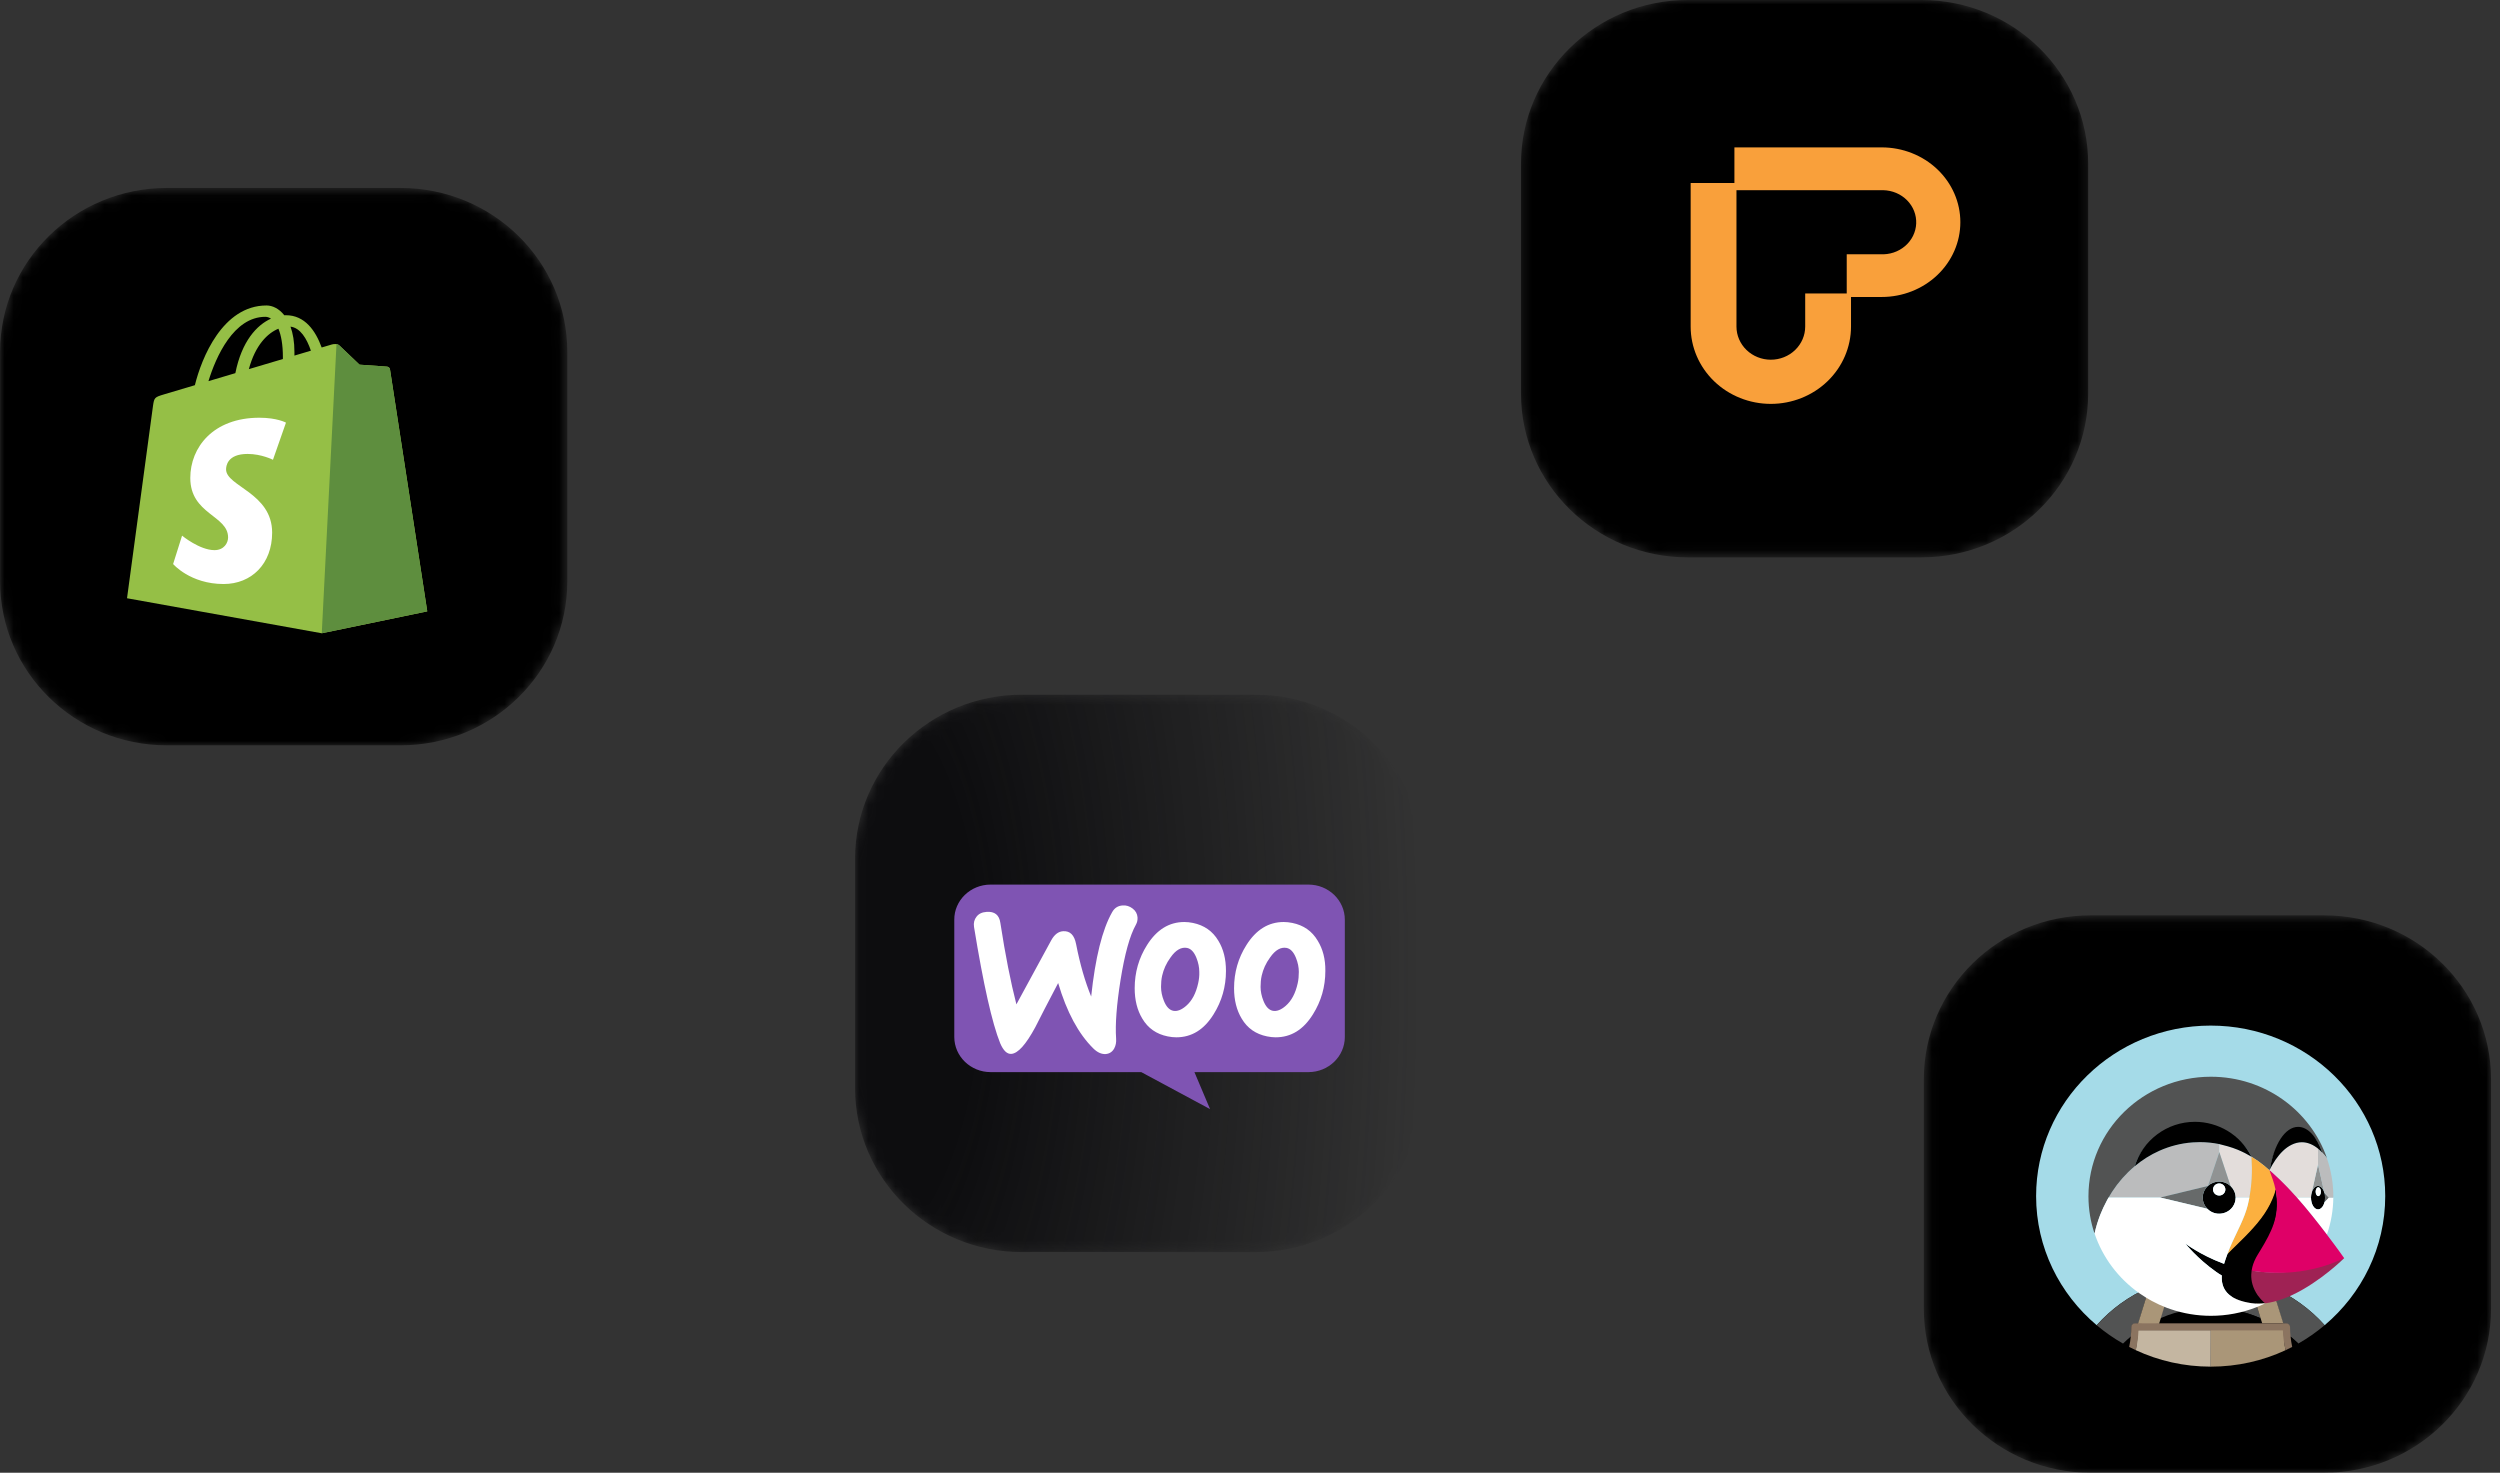 <svg width="275" height="162" viewBox="0 0 275 162" fill="none" xmlns="http://www.w3.org/2000/svg">
<rect x="0" y="0" width="275" height="162" fill="#333333" stroke="none"/>
<mask id="mask0_29124_130203" style="mask-type:alpha" maskUnits="userSpaceOnUse" x="0" y="20" width="63" height="62">
<path d="M44.053 21.175C53.919 21.175 61.903 29.033 61.903 38.708V63.953C61.903 73.628 53.919 81.486 44.053 81.486H18.362C8.495 81.486 0.511 73.628 0.511 63.953V38.708C0.511 29.033 8.495 21.175 18.362 21.175H44.053Z" fill="white" stroke="#EDF3F5"/>
</mask>
<g mask="url(#mask0_29124_130203)">
<path d="M62.403 38.708C62.403 28.748 54.187 20.675 44.053 20.675H18.362C8.227 20.675 0.011 28.748 0.011 38.708V63.953C0.011 73.912 8.227 81.986 18.362 81.986H44.053C54.187 81.986 62.403 73.912 62.403 63.953V38.708Z" fill="black"/>
<path d="M42.898 40.623C42.872 40.442 42.707 40.342 42.57 40.331C42.434 40.32 39.547 40.114 39.547 40.114C39.547 40.114 37.542 38.203 37.322 37.992C37.102 37.78 36.672 37.845 36.505 37.892C36.48 37.899 36.067 38.021 35.383 38.224C34.713 36.374 33.532 34.674 31.452 34.674C31.395 34.674 31.336 34.676 31.277 34.68C30.685 33.929 29.953 33.602 29.32 33.602C24.476 33.602 22.162 39.416 21.437 42.37C19.555 42.93 18.217 43.328 18.047 43.38C16.996 43.696 16.963 43.728 16.825 44.678C16.721 45.398 13.972 65.807 13.972 65.807L35.392 69.66L46.998 67.25C46.998 67.25 42.924 40.804 42.898 40.623H42.898ZM34.199 38.576L32.387 39.115C32.387 38.992 32.388 38.871 32.388 38.739C32.388 37.59 32.222 36.664 31.955 35.93C33.026 36.059 33.74 37.229 34.199 38.576ZM30.626 36.158C30.924 36.874 31.118 37.903 31.118 39.29C31.118 39.361 31.117 39.426 31.116 39.492C29.938 39.843 28.657 40.223 27.373 40.605C28.094 37.934 29.445 36.644 30.626 36.158ZM29.187 34.85C29.396 34.85 29.607 34.918 29.808 35.051C28.256 35.752 26.592 37.519 25.889 41.046L22.93 41.926C23.753 39.235 25.708 34.85 29.187 34.85H29.187Z" fill="#95BF46"/>
<path d="M42.571 40.33C42.435 40.319 39.548 40.113 39.548 40.113C39.548 40.113 37.543 38.202 37.323 37.991C37.241 37.912 37.13 37.872 37.014 37.855L35.394 69.659L46.999 67.249C46.999 67.249 42.925 40.803 42.899 40.622C42.873 40.441 42.708 40.341 42.571 40.33Z" fill="#5E8E3E"/>
<path d="M31.457 46.489L30.026 50.576C30.026 50.576 28.772 49.933 27.235 49.933C24.982 49.933 24.868 51.291 24.868 51.633C24.868 53.499 29.936 54.215 29.936 58.587C29.936 62.026 27.664 64.242 24.6 64.242C20.923 64.242 19.043 62.044 19.043 62.044L20.027 58.922C20.027 58.922 21.96 60.515 23.591 60.515C24.657 60.515 25.09 59.709 25.09 59.12C25.09 56.686 20.932 56.577 20.932 52.576C20.932 49.209 23.45 45.95 28.531 45.95C30.489 45.95 31.457 46.489 31.457 46.489Z" fill="white"/>
</g>
<mask id="mask1_29124_130203" style="mask-type:alpha" maskUnits="userSpaceOnUse" x="167" y="0" width="63" height="62">
<path d="M211.349 0.5C221.216 0.5 229.2 8.358 229.2 18.033V43.278C229.2 52.953 221.216 60.811 211.349 60.811H185.659C175.792 60.811 167.808 52.953 167.808 43.278V18.033C167.808 8.358 175.792 0.5 185.659 0.5H211.349Z" fill="white" stroke="#EDF3F5"/>
</mask>
<g mask="url(#mask1_29124_130203)">
<path d="M229.7 18.033C229.7 8.073 221.484 0 211.349 0H185.659C175.524 0 167.308 8.073 167.308 18.033V43.278C167.308 53.237 175.524 61.311 185.659 61.311H211.349C221.484 61.311 229.7 53.237 229.7 43.278V18.033Z" fill="black"/>
<path fill-rule="evenodd" clip-rule="evenodd" d="M198.572 32.281H203.611V35.922C203.611 38.178 202.681 40.341 201.028 41.936C199.374 43.531 197.13 44.427 194.791 44.427C192.452 44.427 190.209 43.531 188.555 41.936C186.901 40.341 185.972 38.178 185.972 35.922V20.131H191.011V35.922C191.011 36.889 191.409 37.816 192.118 38.5C192.827 39.184 193.789 39.568 194.791 39.568C195.794 39.568 196.756 39.184 197.464 38.5C198.173 37.816 198.572 36.889 198.572 35.922V32.281Z" fill="#F9A03B"/>
<path fill-rule="evenodd" clip-rule="evenodd" d="M203.14 32.671V27.967H206.847C207.339 27.996 207.832 27.931 208.298 27.777C208.764 27.622 209.192 27.381 209.559 27.067C209.925 26.753 210.222 26.372 210.432 25.948C210.642 25.523 210.761 25.063 210.781 24.594C210.802 24.125 210.724 23.657 210.552 23.217C210.38 22.777 210.117 22.375 209.779 22.033C209.442 21.691 209.036 21.416 208.585 21.225C208.134 21.035 207.648 20.931 207.155 20.921H190.785V16.213H206.991C209.284 16.213 211.484 17.08 213.106 18.623C214.728 20.166 215.639 22.258 215.639 24.44C215.639 26.622 214.728 28.715 213.106 30.258C211.484 31.801 209.284 32.668 206.991 32.668L203.14 32.671Z" fill="#F9A03B"/>
</g>
<mask id="mask2_29124_130203" style="mask-type:alpha" maskUnits="userSpaceOnUse" x="211" y="100" width="64" height="63">
<path d="M255.662 101.189C265.529 101.189 273.513 109.047 273.513 118.722V143.968C273.513 153.643 265.529 161.5 255.662 161.5H229.971C220.104 161.5 212.121 153.643 212.121 143.968V118.722C212.121 109.047 220.104 101.189 229.971 101.189H255.662Z" fill="white" stroke="#EDF3F5"/>
</mask>
<g mask="url(#mask2_29124_130203)">
<path d="M274.013 118.722C274.013 108.763 265.797 100.689 255.662 100.689H229.971C219.836 100.689 211.621 108.763 211.621 118.722V143.968C211.621 153.927 219.836 162 229.971 162H255.662C265.797 162 274.013 153.927 274.013 143.968V118.722Z" fill="black"/>
<path d="M236.42 141.6C236.726 141.466 237.037 141.344 237.351 141.228C237.705 141.099 238.062 140.976 238.423 140.87C238.873 140.737 239.327 140.618 239.787 140.522C240.408 140.393 241.036 140.298 241.668 140.238C241.31 141.332 240.92 142.416 240.496 143.487C240.514 143.696 240.525 143.906 240.53 144.115C241.401 143.947 242.286 143.862 243.173 143.862C244.078 143.862 244.961 143.95 245.817 144.115C245.822 143.906 245.833 143.696 245.85 143.487C245.427 142.416 245.036 141.332 244.679 140.238C245.311 140.298 245.939 140.393 246.559 140.522C247.019 140.618 247.473 140.737 247.923 140.87C248.285 140.976 248.642 141.099 248.996 141.228C249.31 141.344 249.621 141.466 249.927 141.6C252.144 142.562 254.118 143.986 255.713 145.772C259.79 142.332 262.375 137.249 262.375 131.573C262.375 121.214 253.778 112.815 243.173 112.815C232.569 112.815 223.972 121.214 223.972 131.573C223.972 137.249 226.556 142.332 230.634 145.772C232.228 143.986 234.203 142.562 236.42 141.6Z" fill="#A5DBE8"/>
<path d="M249.924 141.599L251.116 145.604L251.454 145.619C251.673 145.619 251.828 145.676 251.828 145.89C251.828 146.246 251.847 146.647 251.882 146.996C252.179 147.243 252.54 147.521 252.815 147.791C253.841 147.206 254.811 146.531 255.71 145.772C254.115 143.986 252.14 142.562 249.924 141.599ZM247.593 141.559L248.993 141.228C248.639 141.098 248.282 140.976 247.92 140.87C247.47 140.737 247.016 140.617 246.556 140.522C245.935 140.393 245.307 140.298 244.676 140.238C245.033 141.332 245.423 142.416 245.847 143.487C245.83 143.696 245.818 143.905 245.813 144.115C246.805 144.306 247.78 144.638 248.682 145.028L247.593 141.559Z" fill="#525353"/>
<path d="M233.527 147.79C233.75 147.917 233.975 148.041 234.204 148.159C234.284 147.783 234.413 147.262 234.451 146.876C234.154 147.122 233.802 147.52 233.527 147.79ZM248.66 144.993C247.748 144.598 246.794 144.303 245.815 144.114C244.945 143.946 244.059 143.861 243.172 143.861C242.267 143.861 241.384 143.95 240.528 144.114C239.537 144.305 238.502 144.595 237.601 144.984L237.505 145.568H248.839L248.66 144.993Z" fill="black"/>
<path d="M234.42 146.99C234.455 146.64 234.481 146.328 234.481 145.972C234.481 145.757 234.631 145.62 234.851 145.62L235.21 145.608L236.422 141.602C234.206 142.564 232.231 143.988 230.636 145.774C231.535 146.533 232.505 147.209 233.531 147.793C233.806 147.523 234.092 147.264 234.388 147.018" fill="#525353"/>
<path d="M252.037 147.7C252.114 148.081 252.132 148.157 252.146 148.16C252.374 148.041 252.6 147.918 252.823 147.791C252.546 147.518 252.257 147.256 251.957 147.007L252.037 147.7Z" fill="black"/>
<path d="M248.663 144.993L248.842 145.569H251.16L249.928 141.599C249.622 141.467 249.311 141.343 248.997 141.228L247.598 141.559L248.663 144.993Z" fill="#AA9678"/>
<path d="M235.23 146.37C235.242 146.362 235.255 146.353 235.266 146.345H235.232C235.232 146.353 235.231 146.362 235.23 146.37Z" fill="#C4B6A1"/>
<path d="M251.116 146.345H251.082L251.118 146.37C251.118 146.362 251.117 146.353 251.116 146.345Z" fill="#AA9678"/>
<path d="M251.08 146.288L243.16 146.297L243.177 150.332C246.124 150.332 248.915 149.682 251.411 148.522C251.248 147.823 251.232 147.07 251.205 146.337C251.193 146.328 251.08 146.288 251.08 146.288Z" fill="#AA9678"/>
<path d="M243.163 146.313C243.163 146.313 235.2 146.303 235.188 146.311C235.161 147.044 235.007 147.914 234.941 148.521C237.437 149.681 240.228 150.331 243.176 150.331L243.18 146.326L243.163 146.313Z" fill="#C4B6A1"/>
<path d="M249.11 143.319L249.114 143.331L249.11 143.319C249.11 143.319 248.915 143.168 248.668 142.89C248.915 143.168 249.11 143.319 249.11 143.319Z" fill="#AA9678"/>
<path d="M254.98 126.349V126.35V126.349ZM255.753 131.749L255.753 131.744L255.753 131.749Z" fill="white"/>
<path d="M255.736 131.452C255.736 131.457 255.738 131.462 255.738 131.467C255.739 131.47 255.74 131.472 255.74 131.475V131.477C255.749 131.548 255.753 131.623 255.754 131.699C255.755 131.712 255.757 131.726 255.757 131.739L255.757 131.744L255.757 131.75C255.757 131.765 255.754 131.779 255.754 131.794C255.753 131.866 255.749 131.939 255.74 132.011V132.012L255.738 132.023C255.738 132.029 255.736 132.034 255.735 132.04C255.725 132.114 255.711 132.188 255.692 132.262L255.692 132.263V132.263L255.694 132.26L255.695 132.256V132.257L256.198 131.743L255.691 131.225L255.692 131.226C255.71 131.298 255.725 131.374 255.736 131.452Z" fill="#676A6A"/>
<path d="M255.73 132.039C255.731 132.029 255.734 132.021 255.735 132.011C255.744 131.94 255.747 131.867 255.749 131.793C255.749 131.776 255.752 131.761 255.752 131.744C255.752 131.728 255.75 131.713 255.749 131.698C255.748 131.624 255.744 131.55 255.735 131.476C255.734 131.467 255.732 131.46 255.731 131.452C255.72 131.375 255.706 131.3 255.686 131.225C255.68 131.2 255.671 131.177 255.663 131.153C255.618 131.006 255.556 130.877 255.482 130.769C255.454 130.728 255.423 130.689 255.39 130.652C255.36 130.619 255.326 130.589 255.291 130.561C255.277 130.552 255.264 130.545 255.25 130.536C255.209 130.51 255.164 130.489 255.117 130.473C255.072 130.459 255.026 130.451 254.979 130.45C254.932 130.45 254.887 130.46 254.842 130.473C254.795 130.488 254.75 130.51 254.708 130.536C254.695 130.545 254.681 130.551 254.668 130.561C254.606 130.608 254.552 130.664 254.507 130.727C254.496 130.741 254.486 130.755 254.476 130.769C254.403 130.877 254.341 131.006 254.296 131.153L254.29 131.171C254.27 131.238 254.254 131.309 254.241 131.382C254.237 131.404 254.232 131.426 254.229 131.448C254.217 131.53 254.211 131.615 254.209 131.702C254.209 131.714 254.207 131.725 254.207 131.737H254.21C254.21 132.452 254.556 133.031 254.983 133.031C255.056 133.031 255.127 133.012 255.194 132.98C255.235 132.961 255.273 132.937 255.308 132.91C255.323 132.899 255.336 132.885 255.35 132.872C255.384 132.841 255.417 132.806 255.447 132.767C255.469 132.739 255.49 132.712 255.509 132.681C255.522 132.662 255.533 132.641 255.545 132.62C255.566 132.581 255.587 132.54 255.605 132.497C255.612 132.482 255.619 132.467 255.625 132.451C255.649 132.391 255.669 132.327 255.687 132.261C255.705 132.19 255.719 132.116 255.73 132.039ZM255.007 131.572C254.847 131.572 254.717 131.354 254.717 131.086C254.717 130.819 254.847 130.601 255.007 130.601C255.167 130.601 255.297 130.819 255.297 131.086C255.297 131.354 255.167 131.572 255.007 131.572Z" fill="black"/>
<path d="M255.012 130.601C254.852 130.601 254.723 130.819 254.723 131.086C254.723 131.354 254.852 131.572 255.012 131.572C255.173 131.572 255.302 131.354 255.302 131.086C255.302 130.819 255.173 130.601 255.012 130.601Z" fill="white"/>
<path d="M254.301 131.154C254.346 131.007 254.408 130.878 254.482 130.77C254.492 130.755 254.502 130.742 254.512 130.728C254.557 130.665 254.612 130.609 254.673 130.562C254.686 130.552 254.701 130.546 254.714 130.537C254.755 130.51 254.8 130.489 254.847 130.474C254.892 130.46 254.938 130.451 254.985 130.451C255.032 130.451 255.078 130.46 255.122 130.474C255.169 130.489 255.214 130.51 255.255 130.537C255.269 130.546 255.283 130.552 255.296 130.562C255.331 130.588 255.364 130.619 255.395 130.652C255.429 130.69 255.459 130.729 255.487 130.77C255.561 130.877 255.623 131.007 255.668 131.154V131.154L254.985 128.095L254.301 131.154H254.301Z" fill="#909393"/>
<path d="M245.917 131.716C245.916 131.655 245.912 131.594 245.905 131.534C245.905 131.534 245.905 131.533 245.905 131.532C245.898 131.473 245.888 131.415 245.875 131.358L245.873 131.353C245.861 131.297 245.845 131.242 245.827 131.187L245.825 131.183C245.807 131.129 245.786 131.076 245.762 131.024C245.761 131.023 245.761 131.022 245.76 131.021C245.57 130.607 245.224 130.279 244.794 130.106L244.789 130.104C244.684 130.063 244.576 130.031 244.465 130.009C244.462 130.009 244.459 130.008 244.457 130.008C244.342 129.986 244.226 129.975 244.11 129.975C243.993 129.975 243.879 129.986 243.769 130.007L243.757 130.009C243.647 130.03 243.541 130.062 243.439 130.101L243.431 130.104C243.328 130.145 243.229 130.195 243.136 130.254C243.042 130.313 242.954 130.38 242.874 130.454L242.872 130.46L242.865 130.461C242.736 130.582 242.625 130.72 242.537 130.871L242.533 130.876C242.506 130.923 242.482 130.971 242.459 131.02C242.457 131.026 242.454 131.031 242.452 131.036C242.431 131.081 242.414 131.129 242.397 131.176C242.394 131.186 242.39 131.194 242.387 131.204C242.372 131.248 242.361 131.294 242.349 131.339C242.347 131.352 242.342 131.365 242.339 131.378C242.33 131.423 242.323 131.469 242.317 131.516C242.315 131.53 242.312 131.543 242.311 131.558C242.292 131.733 242.3 131.91 242.335 132.083C242.336 132.086 242.336 132.088 242.336 132.09C242.359 132.201 242.392 132.307 242.435 132.409C242.436 132.411 242.436 132.412 242.437 132.413C242.523 132.618 242.648 132.805 242.805 132.964C242.928 133.09 243.07 133.197 243.225 133.283L243.228 133.284C243.276 133.311 243.326 133.335 243.378 133.357C243.382 133.359 243.386 133.361 243.39 133.363C243.438 133.383 243.487 133.401 243.536 133.417C243.544 133.42 243.553 133.423 243.561 133.426C243.607 133.44 243.654 133.452 243.701 133.462C243.713 133.465 243.726 133.469 243.739 133.472C243.784 133.481 243.832 133.487 243.879 133.493C243.893 133.495 243.907 133.498 243.922 133.5C244.344 133.543 244.769 133.44 245.121 133.207C245.314 133.08 245.48 132.918 245.61 132.73C245.811 132.438 245.919 132.094 245.919 131.742C245.919 131.738 245.918 131.734 245.918 131.73C245.918 131.725 245.917 131.721 245.917 131.716ZM244.11 131.509C244.02 131.509 243.932 131.492 243.85 131.459C243.767 131.425 243.692 131.377 243.629 131.315C243.566 131.253 243.516 131.18 243.482 131.099C243.448 131.019 243.43 130.933 243.43 130.845C243.43 130.758 243.448 130.672 243.482 130.591C243.516 130.511 243.566 130.438 243.629 130.376C243.692 130.314 243.767 130.265 243.85 130.232C243.932 130.199 244.021 130.182 244.11 130.182C244.29 130.182 244.463 130.252 244.59 130.376C244.718 130.501 244.789 130.669 244.789 130.846C244.789 131.022 244.718 131.19 244.59 131.315C244.463 131.439 244.29 131.509 244.11 131.509Z" fill="black"/>
<path d="M244.113 130.18C243.933 130.18 243.76 130.25 243.633 130.374C243.505 130.499 243.434 130.667 243.434 130.844C243.434 131.02 243.505 131.188 243.633 131.313C243.76 131.437 243.933 131.507 244.113 131.507C244.293 131.507 244.466 131.437 244.594 131.313C244.721 131.188 244.793 131.02 244.793 130.844C244.793 130.667 244.721 130.499 244.594 130.374C244.466 130.25 244.293 130.18 244.113 130.18Z" fill="white"/>
<path d="M242.866 130.459L242.873 130.458L242.875 130.452L244.121 126.729V125.858L244.121 125.848C243.417 125.706 242.701 125.634 241.983 125.633C241.739 125.633 241.497 125.643 241.257 125.659C241.222 125.661 241.187 125.663 241.152 125.666C239.901 125.758 238.67 126.077 237.529 126.585C236.551 127.022 235.643 127.596 234.826 128.278V128.278L234.825 128.279C234.606 128.462 234.394 128.652 234.19 128.85C234.152 128.887 234.113 128.923 234.075 128.96C233.881 129.151 233.694 129.347 233.514 129.549C233.475 129.593 233.436 129.638 233.398 129.683C233.216 129.891 233.04 130.106 232.872 130.325C232.858 130.344 232.845 130.363 232.832 130.381C232.672 130.594 232.519 130.812 232.373 131.033C232.344 131.076 232.315 131.119 232.287 131.163C232.168 131.346 232.058 131.535 231.949 131.724H237.625L242.866 130.459Z" fill="#BBBCBD"/>
<path d="M247.658 130.04C247.67 129.895 247.679 129.75 247.687 129.604C247.697 129.408 247.704 129.211 247.708 129.014C247.711 128.861 247.711 128.708 247.71 128.555C247.71 128.511 247.711 128.467 247.711 128.423C247.706 128.028 247.691 127.633 247.666 127.24L247.663 127.237L247.661 127.235C247.511 127.15 247.361 127.067 247.211 126.983L247.2 126.977L247.083 126.912L247.08 126.911L246.999 126.867L246.983 126.858C246.963 126.847 246.944 126.837 246.924 126.826C246.663 126.694 246.397 126.572 246.126 126.46C245.48 126.194 244.611 125.96 244.121 125.848V126.729L245.356 130.457L245.357 130.46C245.485 130.579 245.595 130.715 245.683 130.866V130.866C245.711 130.915 245.738 130.966 245.762 131.018C245.762 131.019 245.763 131.02 245.763 131.021C245.787 131.073 245.808 131.126 245.826 131.181L245.828 131.184C245.846 131.239 245.862 131.294 245.875 131.351L245.876 131.355C245.889 131.412 245.899 131.47 245.906 131.529C245.906 131.53 245.907 131.531 245.907 131.532C245.914 131.591 245.918 131.652 245.919 131.714L245.923 131.724H247.436C247.537 131.182 247.61 130.635 247.654 130.085C247.655 130.07 247.657 130.055 247.658 130.04Z" fill="#E3DDDB"/>
<path d="M249.639 128.724C249.638 128.725 249.638 128.727 249.637 128.729L249.639 128.724" fill="#FCB03F"/>
<path d="M242.879 130.45C242.96 130.376 243.048 130.309 243.142 130.25C243.235 130.192 243.334 130.142 243.436 130.101C243.439 130.1 243.442 130.099 243.444 130.098C243.547 130.057 243.654 130.026 243.762 130.005L243.774 130.003C243.886 129.982 244 129.971 244.115 129.971C244.234 129.971 244.349 129.983 244.462 130.004C244.465 130.005 244.467 130.005 244.47 130.005C244.583 130.028 244.693 130.06 244.799 130.103C245.008 130.187 245.198 130.308 245.361 130.459L245.36 130.456L244.125 126.728L242.879 130.45Z" fill="#909393"/>
<path d="M242.435 132.408C242.391 132.305 242.358 132.198 242.336 132.089C242.335 132.087 242.335 132.084 242.335 132.082C242.3 131.909 242.292 131.732 242.31 131.556C242.312 131.542 242.315 131.528 242.317 131.514C242.323 131.468 242.33 131.422 242.339 131.376C242.342 131.363 242.346 131.351 242.349 131.338C242.36 131.292 242.372 131.246 242.386 131.202C242.39 131.193 242.393 131.184 242.397 131.175C242.413 131.127 242.431 131.08 242.452 131.034C242.454 131.029 242.457 131.024 242.459 131.019C242.482 130.97 242.506 130.921 242.533 130.875L242.536 130.869C242.625 130.718 242.736 130.58 242.865 130.46L237.623 131.725H237.613L242.805 132.963C242.648 132.803 242.523 132.616 242.436 132.412C242.436 132.41 242.435 132.409 242.435 132.408Z" fill="#676A6A"/>
<path d="M254.233 131.449C254.237 131.426 254.242 131.405 254.246 131.382C254.259 131.31 254.274 131.239 254.294 131.171C254.297 131.164 254.297 131.155 254.3 131.148L254.984 128.088L254.984 126.344C254.425 125.893 253.826 125.646 253.203 125.646C252.416 125.646 251.682 126.071 251.133 126.596C250.533 127.17 250.069 127.892 249.693 128.621C249.676 128.654 249.658 128.686 249.641 128.72C249.757 128.818 249.871 128.917 249.984 129.018C250.24 129.247 250.49 129.481 250.737 129.719C250.852 129.83 250.964 129.943 251.078 130.055C251.198 130.175 251.318 130.294 251.436 130.415C251.652 130.637 251.865 130.862 252.075 131.089C252.255 131.283 252.434 131.479 252.61 131.677L252.61 131.677C252.64 131.708 252.661 131.729 252.669 131.738H254.211C254.211 131.726 254.213 131.715 254.214 131.703C254.215 131.615 254.221 131.53 254.233 131.449ZM249.641 128.728L249.639 128.724L249.637 128.729L249.643 128.735C249.643 128.733 249.642 128.73 249.641 128.728Z" fill="#E3DDDB"/>
<path d="M231.018 133.649L231.031 133.616C231.239 133.091 231.477 132.578 231.747 132.081C231.788 132.003 231.829 131.926 231.872 131.849C231.896 131.807 231.923 131.766 231.948 131.724C232.057 131.535 232.167 131.347 232.286 131.163C232.314 131.119 232.343 131.077 232.372 131.033C232.518 130.812 232.671 130.594 232.83 130.381C232.844 130.363 232.857 130.344 232.871 130.325C233.039 130.106 233.214 129.892 233.397 129.683C233.435 129.638 233.474 129.594 233.513 129.549C233.693 129.347 233.88 129.151 234.073 128.96C234.112 128.923 234.15 128.887 234.189 128.85C234.393 128.652 234.605 128.462 234.824 128.279L234.825 128.278C235.688 125.455 238.473 123.72 241.597 123.72C242.854 123.72 244.104 124.074 245.175 124.714C246.274 125.371 247.023 126.012 247.605 127.134L247.614 127.151C247.629 127.179 247.645 127.206 247.66 127.235L247.661 127.238L247.664 127.24C248.153 127.535 248.618 127.866 249.057 128.228C249.204 128.35 249.349 128.475 249.491 128.603C249.537 128.645 249.585 128.684 249.632 128.727C249.633 128.725 249.633 128.724 249.634 128.722C249.635 128.721 249.635 128.72 249.636 128.718C249.652 128.687 249.668 128.654 249.684 128.623C250.124 125.909 251.522 124.43 252.967 124.43C254.057 124.43 254.849 125.064 255.447 126.772L255.453 126.791L255.454 126.793C255.631 126.981 255.795 127.179 255.947 127.386L255.947 127.386C255.95 127.39 255.954 127.394 255.957 127.398L255.957 127.398L255.957 127.398C255.965 127.423 255.973 127.448 255.981 127.473V127.473L255.958 127.384C254.16 122.184 249.126 118.44 243.197 118.44C235.759 118.44 229.73 124.33 229.73 131.596C229.73 133.029 229.964 134.408 230.399 135.691L230.401 135.683C230.554 134.991 230.76 134.311 231.018 133.649Z" fill="#525353"/>
<path d="M256.161 131.743L255.691 132.256V132.256L255.69 132.26C255.672 132.327 255.65 132.39 255.626 132.451C255.62 132.467 255.613 132.482 255.606 132.497C255.588 132.539 255.568 132.58 255.545 132.62C255.534 132.641 255.522 132.662 255.51 132.682C255.491 132.712 255.47 132.74 255.448 132.767C255.419 132.805 255.386 132.84 255.351 132.872C255.337 132.885 255.324 132.899 255.309 132.91C255.274 132.938 255.236 132.961 255.195 132.981C255.128 133.013 255.057 133.032 254.984 133.032C254.557 133.032 254.211 132.452 254.211 131.738H252.66L252.661 131.739C252.952 132.068 253.239 132.401 253.521 132.737C253.792 133.061 254.06 133.387 254.324 133.716L254.363 133.764C254.614 134.077 254.862 134.391 255.108 134.707L255.18 134.798C255.441 135.134 255.701 135.471 255.958 135.81C256.412 134.497 256.651 133.123 256.665 131.738L256.229 131.722L256.161 131.743Z" fill="white"/>
<path d="M241.15 125.666C241.185 125.663 241.22 125.661 241.255 125.659C241.497 125.642 241.739 125.634 241.981 125.633C242.711 125.633 243.425 125.709 244.119 125.848H244.119C244.609 125.961 245.478 126.194 246.124 126.461C246.394 126.572 246.661 126.695 246.922 126.827L246.981 126.858L246.997 126.867C247.021 126.88 247.047 126.895 247.078 126.912L247.08 126.913L247.198 126.978L247.208 126.984C247.374 127.076 247.558 127.179 247.628 127.218L247.646 127.228L247.659 127.235C247.644 127.207 247.628 127.179 247.613 127.151L247.605 127.134C247.023 126.012 246.127 125.051 245.028 124.394C243.957 123.754 242.707 123.4 241.45 123.4C238.326 123.4 235.687 125.455 234.824 128.278C235.641 127.597 236.55 127.022 237.528 126.586C238.668 126.077 239.899 125.759 241.15 125.666Z" fill="black"/>
<path d="M255.958 127.399L255.958 127.399L255.958 127.399C255.955 127.395 255.952 127.391 255.949 127.387L255.949 127.387C255.797 127.18 255.632 126.982 255.456 126.794L255.452 126.789C255.377 126.709 255.299 126.631 255.219 126.556C255.189 126.529 255.159 126.504 255.129 126.478C255.08 126.434 255.031 126.389 254.98 126.349V128.094L255.664 131.153V131.153C255.672 131.177 255.681 131.199 255.687 131.224L256.161 131.743L256.166 131.737H256.662C256.662 131.693 256.665 131.648 256.665 131.603V131.603C256.665 130.2 256.434 128.806 255.983 127.474V127.474C255.974 127.449 255.967 127.424 255.958 127.399Z" fill="#BBBCBD"/>
<path d="M251.129 126.595C251.678 126.07 252.412 125.645 253.199 125.645C253.822 125.645 254.42 125.892 254.979 126.343L254.979 126.348V126.349V126.348C255.029 126.388 255.078 126.434 255.128 126.477C255.158 126.504 255.188 126.528 255.218 126.556C255.298 126.631 255.375 126.708 255.45 126.788L255.455 126.793C255.454 126.793 255.454 126.792 255.453 126.791L255.453 126.791L255.447 126.773C254.849 125.065 253.884 123.955 252.795 123.955C251.35 123.955 250.124 125.91 249.684 128.623L249.689 128.62C250.064 127.891 250.528 127.169 251.129 126.595ZM249.176 143.272C249.176 143.272 248.981 143.122 248.734 142.844C248.619 142.716 248.512 142.581 248.413 142.44C248.382 142.395 248.351 142.349 248.32 142.301C248.226 142.156 248.152 141.981 248.069 141.807C247.974 141.606 247.974 141.472 247.919 141.285C247.879 141.147 247.847 141.007 247.824 140.865C247.786 140.636 247.771 140.404 247.778 140.172C247.783 140.038 247.797 139.9 247.817 139.759C247.838 139.619 247.866 139.48 247.901 139.343C248.01 138.918 248.198 138.464 248.492 137.986L248.566 137.822C248.662 137.666 248.684 137.673 248.775 137.522C250.06 135.404 250.753 133.803 250.414 131.337C250.376 131.084 250.334 130.832 250.287 130.581C250.257 130.763 250.226 130.945 250.193 131.126C250.181 131.182 250.146 131.243 250.132 131.282C249.574 132.895 248.696 134.082 247.432 135.422C247.256 135.608 247.078 135.792 246.898 135.974C246.576 136.299 246.25 136.621 245.922 136.94C245.785 137.073 245.645 137.207 245.504 137.345C245.373 137.471 245.211 137.74 245.018 137.939C244.898 138.266 244.762 138.634 244.648 139.022C244.596 139.002 244.546 138.985 244.494 138.965C242.038 138.038 240.395 136.798 240.395 136.798C240.395 136.798 241.659 138.407 243.79 139.917C243.986 140.056 244.19 140.184 244.399 140.302C244.311 141.662 244.925 142.967 247.696 143.356C248.165 143.422 248.644 143.419 249.127 143.365C249.123 143.351 249.154 143.352 249.152 143.344C249.149 143.336 249.178 143.315 249.178 143.315" fill="black"/>
<path d="M247.698 139.774C250.158 140.162 253.799 140.099 257.578 138.37C257.669 138.328 257.769 138.438 257.86 138.394C257.86 138.394 255.277 140.972 252.193 142.429C252.102 142.471 252.013 142.517 251.922 142.557C251.624 142.69 251.321 142.806 251.017 142.913C250.42 143.122 249.815 143.281 249.215 143.355C249.187 143.358 249.159 143.364 249.132 143.366C249.128 143.355 249.124 143.344 249.121 143.333L249.117 143.321C249.117 143.321 248.922 143.17 248.675 142.893C248.56 142.764 248.453 142.629 248.354 142.489C248.216 142.293 248.096 142.087 247.994 141.872C247.908 141.69 247.836 141.502 247.78 141.309C247.674 140.948 247.626 140.573 247.639 140.197C247.644 140.058 247.657 139.921 247.677 139.784L247.698 139.774Z" fill="#9F2254"/>
<path d="M245.933 137.037C246.261 136.719 246.587 136.397 246.909 136.072C247.089 135.89 247.267 135.706 247.443 135.52C248.707 134.18 249.635 132.926 250.193 131.312C250.206 131.274 250.219 131.223 250.232 131.167L250.238 131.14C250.251 131.08 250.264 131.013 250.276 130.938C250.282 130.886 250.448 130.781 250.453 130.732C250.313 130.029 249.991 129.291 249.639 128.727C249.639 128.729 249.64 128.732 249.641 128.734L249.634 128.727C249.588 128.685 249.54 128.645 249.493 128.603C249.351 128.475 249.207 128.35 249.059 128.229C248.621 127.866 248.156 127.536 247.667 127.24C247.692 127.635 247.707 128.029 247.712 128.423C247.712 128.468 247.711 128.512 247.711 128.556C247.712 128.709 247.712 128.862 247.709 129.014C247.705 129.211 247.698 129.408 247.688 129.605C247.68 129.75 247.671 129.895 247.659 130.041C247.658 130.056 247.656 130.071 247.655 130.086C247.611 130.635 247.538 131.182 247.437 131.724L247.259 132.545C246.888 134.014 246.135 135.347 245.515 136.723C245.351 137.088 245.195 137.457 245.058 137.833L245.02 137.939C245.182 137.771 245.347 137.606 245.515 137.443C245.657 137.305 245.796 137.17 245.933 137.037Z" fill="#FCB03F"/>
<path d="M237.8 144.94C238.701 144.551 239.535 144.306 240.527 144.115C240.522 143.905 240.511 143.696 240.493 143.487C240.917 142.415 241.308 141.332 241.665 140.238C241.033 140.298 240.405 140.393 239.784 140.522C239.324 140.617 238.87 140.737 238.42 140.87C238.059 140.976 237.702 141.098 237.348 141.228L238.747 141.559L237.621 145.013L237.8 144.94Z" fill="#525353"/>
<path d="M255.11 134.707C254.864 134.391 254.616 134.077 254.365 133.764L254.326 133.716C254.059 133.383 253.788 133.053 253.513 132.725C253.234 132.393 252.951 132.064 252.663 131.739C252.645 131.718 252.627 131.698 252.608 131.677C252.371 131.411 252.13 131.148 251.886 130.888C251.737 130.729 251.586 130.571 251.434 130.415C251.316 130.294 251.196 130.175 251.076 130.055C250.963 129.943 250.85 129.83 250.735 129.719C250.489 129.481 250.238 129.247 249.982 129.018C249.869 128.917 249.755 128.818 249.639 128.72C249.639 128.721 249.638 128.722 249.638 128.723C249.881 129.407 250.159 130.098 250.298 130.811C250.334 130.996 250.364 131.177 250.388 131.353C250.727 133.819 249.918 135.429 248.634 137.547C248.54 137.702 248.445 137.856 248.35 138.01C248.057 138.489 247.868 138.942 247.759 139.367C247.724 139.505 247.696 139.644 247.676 139.784C250.195 140.181 253.983 140.255 257.859 138.394C257.859 138.394 257.099 137.303 255.955 135.803C255.699 135.467 255.441 135.132 255.182 134.798C255.158 134.768 255.134 134.737 255.11 134.707Z" fill="#DF0067"/>
<path d="M237.494 145.63L238.754 141.559L237.354 141.228C237.041 141.343 236.73 141.466 236.424 141.599L235.176 145.63L236.569 145.651L237.494 145.63Z" fill="#AA9678"/>
<path d="M238.376 143.87C238.499 143.916 238.624 143.957 238.749 144C240.178 144.49 241.682 144.74 243.198 144.74C244.921 144.741 246.629 144.417 248.227 143.787C248.309 143.755 248.39 143.72 248.471 143.686C248.603 143.631 248.734 143.574 248.864 143.516C248.98 143.463 249.096 143.411 249.211 143.355C249.183 143.358 249.155 143.363 249.128 143.366C248.645 143.42 248.165 143.423 247.696 143.357C244.925 142.968 244.312 141.663 244.4 140.303C244.19 140.185 243.987 140.057 243.791 139.918C241.66 138.408 240.395 136.799 240.395 136.799C240.395 136.799 242.039 138.039 244.494 138.966C244.547 138.986 244.596 139.003 244.648 139.023C244.763 138.635 244.898 138.267 245.018 137.94L245.056 137.834C245.193 137.458 245.349 137.089 245.513 136.724C246.133 135.348 246.886 134.015 247.257 132.546L247.435 131.726H245.919L245.919 131.726L245.919 131.729L245.919 131.729C245.919 131.733 245.919 131.737 245.919 131.741C245.92 132.093 245.812 132.437 245.61 132.729C245.414 133.013 245.137 133.235 244.814 133.369C244.533 133.486 244.226 133.53 243.923 133.499C243.908 133.497 243.894 133.494 243.88 133.493C243.832 133.486 243.785 133.48 243.739 133.471C243.726 133.468 243.714 133.464 243.701 133.461C243.654 133.451 243.607 133.439 243.562 133.425C243.553 133.422 243.545 133.419 243.537 133.416C243.487 133.4 243.438 133.382 243.391 133.362C243.387 133.36 243.382 133.358 243.378 133.356C243.327 133.334 243.277 133.31 243.228 133.283L243.226 133.282C243.071 133.196 242.929 133.089 242.806 132.963L237.614 131.726H231.948C231.924 131.768 231.897 131.808 231.873 131.851C231.83 131.927 231.789 132.005 231.747 132.082C231.608 132.339 231.477 132.6 231.354 132.865C231.24 133.113 231.132 133.363 231.032 133.617L231.018 133.651C230.761 134.313 230.555 134.993 230.402 135.685C231.294 138.342 233.029 140.626 235.298 142.236C235.364 142.283 235.433 142.324 235.5 142.37C235.884 142.633 236.282 142.877 236.692 143.1C237.234 143.394 237.797 143.652 238.376 143.87Z" fill="white"/>
<path d="M251.962 147.017C251.926 146.665 251.907 146.312 251.906 145.959C251.906 145.856 251.864 145.757 251.789 145.684C251.715 145.611 251.614 145.57 251.509 145.57H234.841C234.735 145.57 234.634 145.611 234.56 145.684C234.485 145.757 234.443 145.856 234.443 145.959C234.443 146.315 234.422 146.668 234.387 147.017C234.348 147.401 234.288 147.783 234.207 148.161C234.449 148.286 234.692 148.408 234.94 148.523C235.106 147.816 235.203 147.096 235.23 146.372C235.23 146.364 235.231 146.355 235.232 146.347H251.118C251.118 146.355 251.119 146.364 251.119 146.372C251.146 147.096 251.243 147.816 251.409 148.523C251.656 148.408 251.9 148.287 252.142 148.161C252.061 147.783 252.001 147.401 251.962 147.017Z" fill="#8B7460"/>
</g>
<mask id="mask3_29124_130203" style="mask-type:alpha" maskUnits="userSpaceOnUse" x="94" y="76" width="63" height="62">
<path d="M138.099 76.918C147.966 76.918 155.95 84.776 155.95 94.451V119.696C155.95 129.371 147.966 137.229 138.099 137.229H112.409C102.542 137.229 94.558 129.371 94.558 119.696V94.451C94.558 84.776 102.542 76.918 112.409 76.918H138.099Z" fill="white" stroke="#EDF3F5"/>
</mask>
<g mask="url(#mask3_29124_130203)">
<path d="M156.45 94.451C156.45 84.492 148.234 76.418 138.099 76.418H112.409C102.274 76.418 94.058 84.492 94.058 94.451V119.696C94.058 129.656 102.274 137.729 112.409 137.729H138.099C148.234 137.729 156.45 129.656 156.45 119.696V94.451Z" fill="url(#paint0_radial_29124_130203)"/>
<path d="M108.959 97.305H143.927C146.139 97.305 147.931 99.035 147.931 101.172V114.065C147.931 116.202 146.14 117.933 143.927 117.933H131.387L133.108 122.004L125.538 117.933H108.977C106.764 117.933 104.972 116.202 104.972 114.065V101.172C104.955 99.052 106.746 97.305 108.959 97.305H108.959Z" fill="#7F54B3"/>
<path d="M107.421 100.831C107.666 100.51 108.032 100.342 108.521 100.308C109.412 100.24 109.918 100.645 110.04 101.522C110.582 105.048 111.176 108.033 111.804 110.479L115.629 103.445C115.978 102.804 116.414 102.467 116.938 102.433C117.707 102.383 118.178 102.855 118.37 103.85C118.807 106.093 119.366 107.999 120.029 109.619C120.483 105.334 121.252 102.248 122.334 100.342C122.596 99.869 122.981 99.633 123.487 99.599C123.889 99.566 124.255 99.684 124.587 99.937C124.919 100.19 125.094 100.51 125.128 100.898C125.146 101.202 125.094 101.455 124.954 101.708C124.273 102.922 123.714 104.963 123.26 107.797C122.823 110.546 122.666 112.688 122.771 114.223C122.806 114.645 122.736 115.016 122.561 115.336C122.352 115.707 122.038 115.91 121.636 115.944C121.182 115.977 120.71 115.775 120.256 115.32C118.632 113.717 117.34 111.322 116.397 108.134C115.262 110.293 114.424 111.912 113.883 112.992C112.852 114.898 111.979 115.876 111.246 115.927C110.774 115.96 110.373 115.572 110.023 114.763C109.133 112.553 108.172 108.286 107.142 101.961C107.072 101.522 107.177 101.134 107.421 100.831L107.421 100.831ZM144.949 103.479C144.321 102.416 143.395 101.775 142.155 101.522C141.824 101.455 141.509 101.421 141.212 101.421C139.536 101.421 138.174 102.264 137.109 103.951C136.201 105.385 135.747 106.97 135.747 108.708C135.747 110.006 136.026 111.119 136.585 112.047C137.213 113.11 138.139 113.751 139.379 114.004C139.711 114.071 140.025 114.105 140.322 114.105C142.016 114.105 143.378 113.262 144.425 111.575C145.334 110.124 145.788 108.539 145.788 106.802C145.805 105.486 145.508 104.39 144.949 103.479ZM142.749 108.151C142.505 109.264 142.068 110.091 141.422 110.647C140.916 111.086 140.444 111.271 140.007 111.187C139.588 111.103 139.239 110.749 138.977 110.091C138.768 109.568 138.663 109.045 138.663 108.556C138.663 108.134 138.698 107.713 138.785 107.325C138.942 106.633 139.239 105.958 139.711 105.317C140.287 104.491 140.898 104.154 141.527 104.272C141.946 104.356 142.295 104.71 142.557 105.368C142.767 105.891 142.871 106.414 142.871 106.903C142.871 107.341 142.836 107.763 142.749 108.151L142.749 108.151ZM134.018 103.479C133.389 102.416 132.446 101.775 131.224 101.522C130.892 101.455 130.577 101.421 130.281 101.421C128.604 101.421 127.242 102.264 126.177 103.951C125.269 105.385 124.815 106.97 124.815 108.708C124.815 110.006 125.094 111.119 125.653 112.047C126.282 113.11 127.207 113.751 128.447 114.004C128.779 114.071 129.093 114.105 129.39 114.105C131.084 114.105 132.446 113.262 133.494 111.575C134.402 110.124 134.856 108.539 134.856 106.802C134.856 105.486 134.576 104.39 134.018 103.479ZM131.8 108.151C131.555 109.264 131.119 110.091 130.473 110.647C129.966 111.086 129.495 111.271 129.058 111.187C128.639 111.103 128.29 110.749 128.028 110.091C127.818 109.568 127.714 109.045 127.714 108.556C127.714 108.134 127.748 107.713 127.836 107.325C127.993 106.633 128.29 105.958 128.761 105.317C129.338 104.491 129.949 104.154 130.578 104.272C130.997 104.356 131.346 104.71 131.608 105.368C131.817 105.891 131.922 106.414 131.922 106.903C131.94 107.341 131.887 107.763 131.8 108.151L131.8 108.151Z" fill="white"/>
</g>
<defs>
<radialGradient id="paint0_radial_29124_130203" cx="0" cy="0" r="1" gradientUnits="userSpaceOnUse" gradientTransform="translate(94.058 106.902) scale(62.392 141.963)">
<stop offset="0.215" stop-color="#0D0D0F"/>
<stop offset="1" stop-color="#0D0D0F" stop-opacity="0"/>
</radialGradient>
</defs>
</svg>
